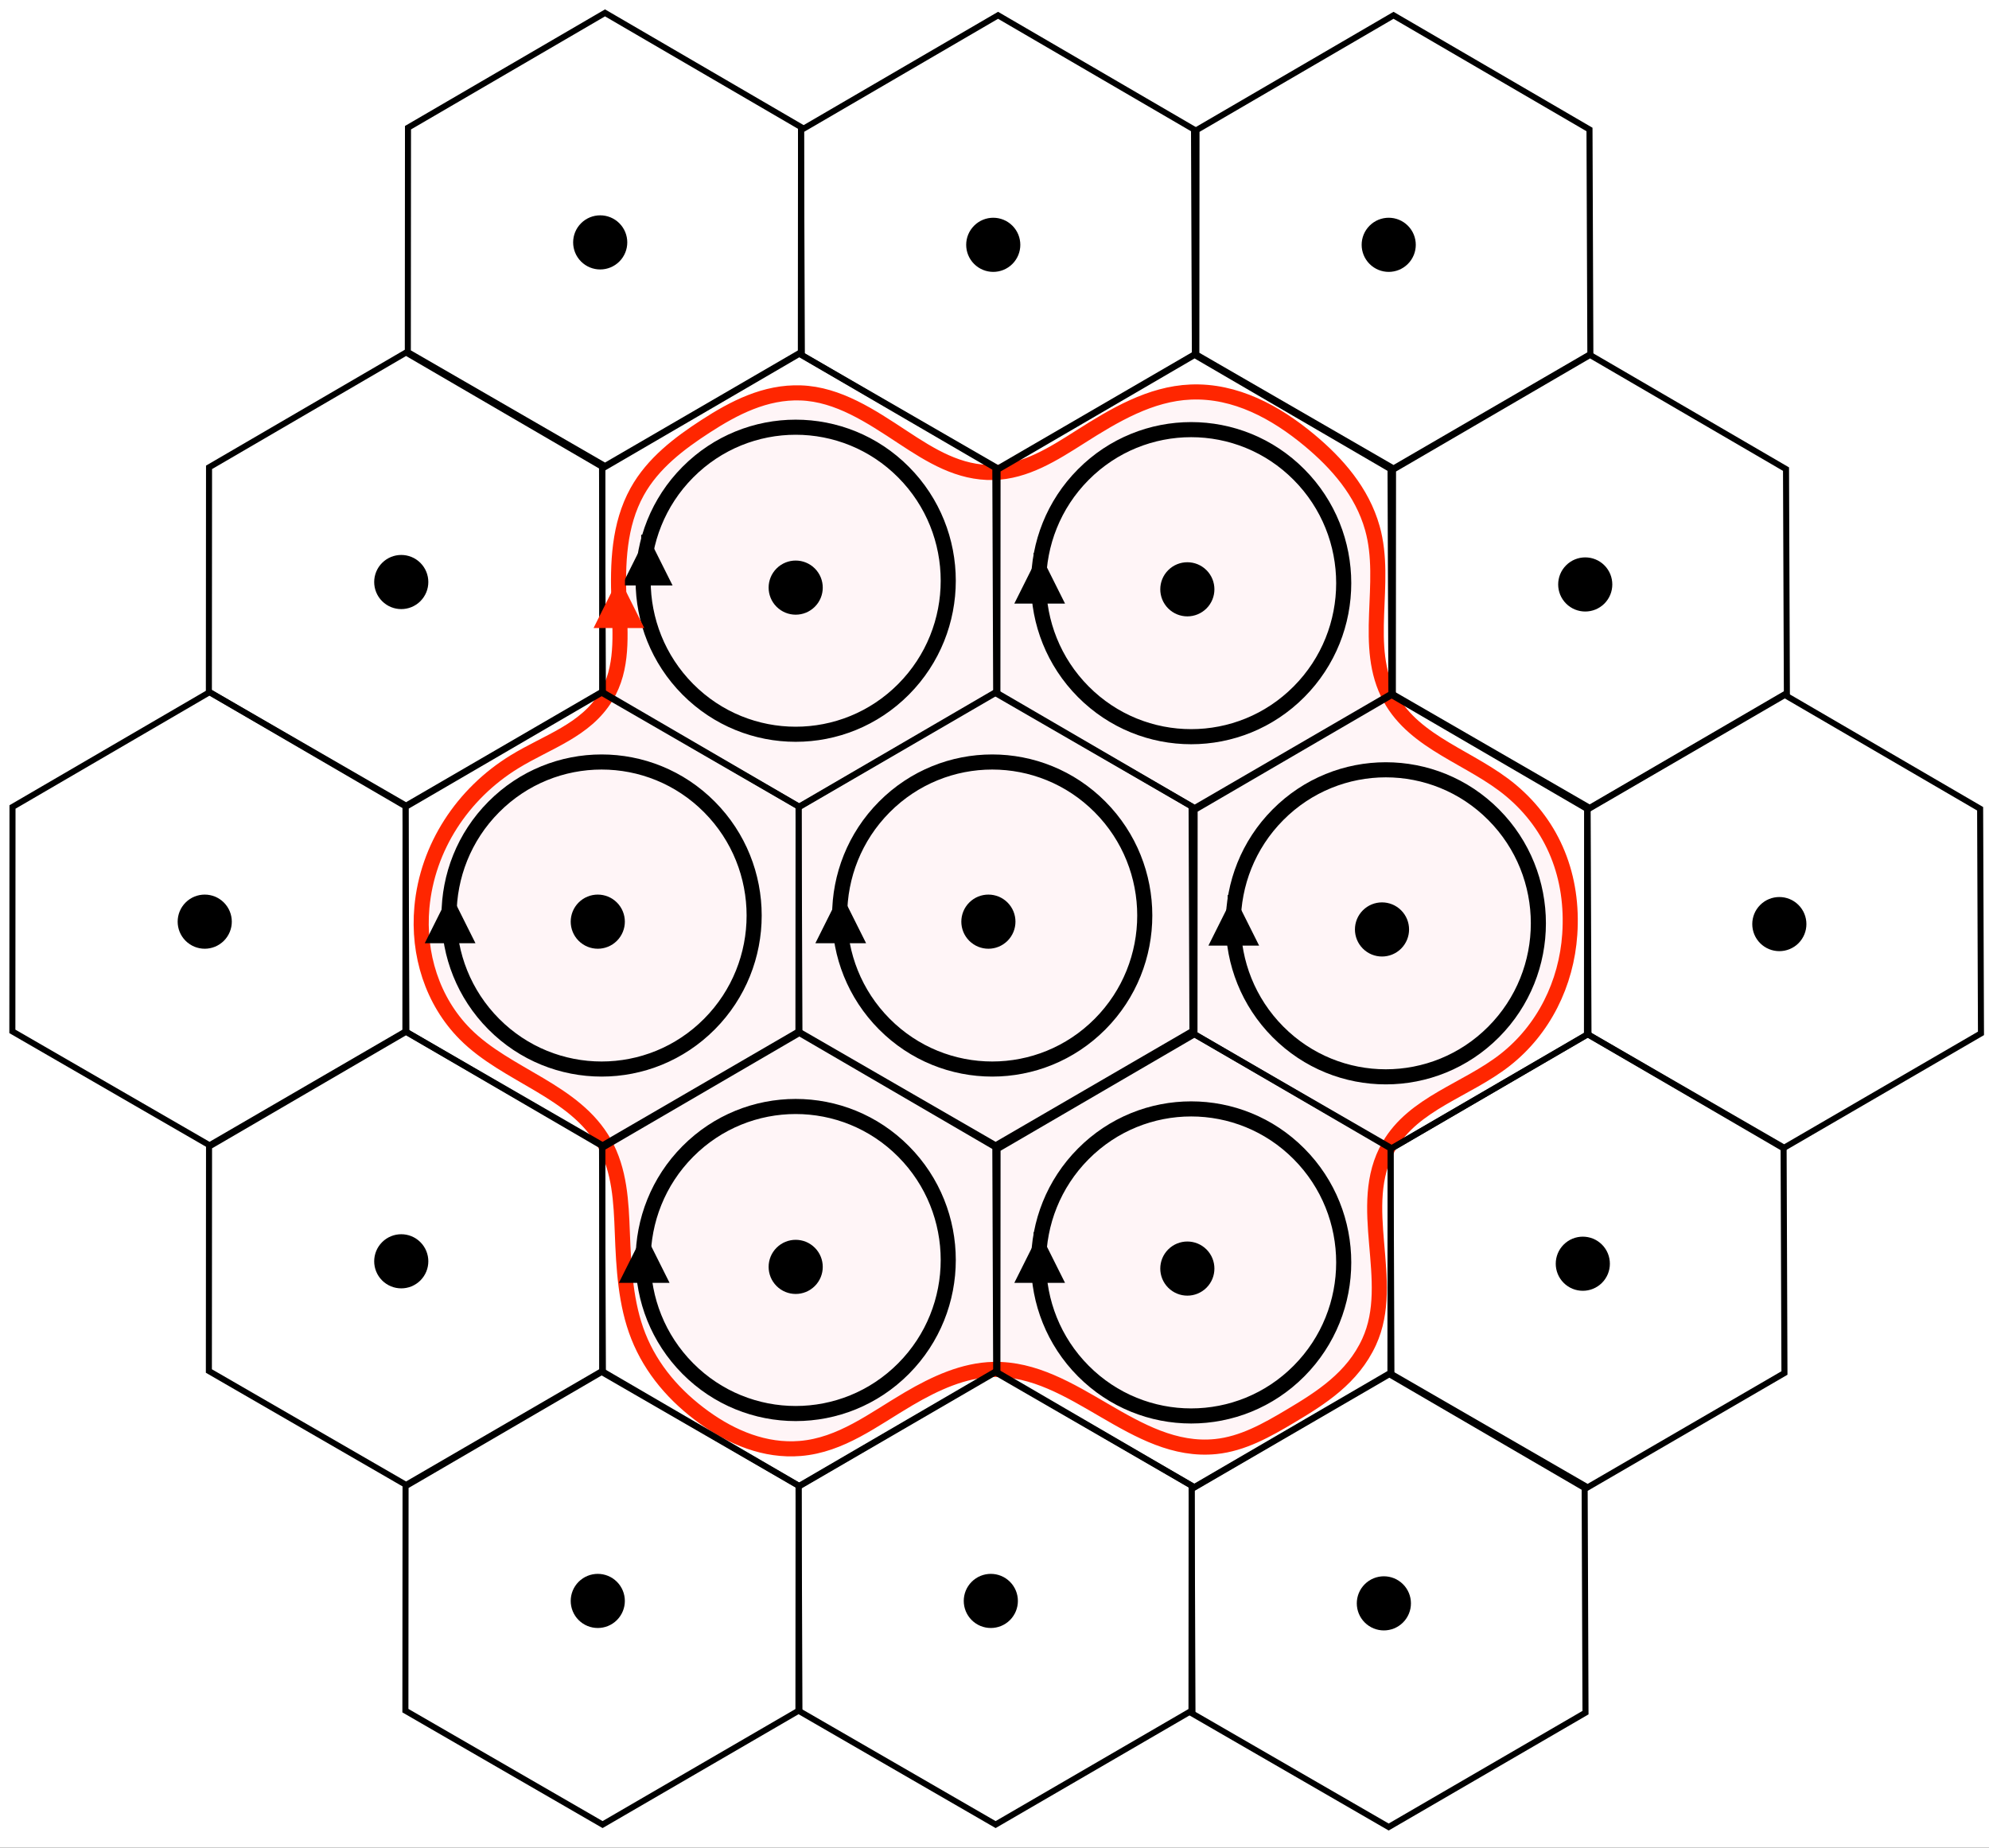 <?xml version="1.0" encoding="UTF-8"?>
<svg xmlns="http://www.w3.org/2000/svg" xmlns:xlink="http://www.w3.org/1999/xlink" width="659.016pt" height="612.248pt" viewBox="0 0 659.016 612.248">
<rect x="0" y="0" width="659.016" height="612.248" fill="#333333" stroke="none"/>
<defs>
<clipPath id="clip-0">
<path clip-rule="nonzero" d="M 0 0 L 659.016 0 L 659.016 612.246 L 0 612.246 Z M 0 0 "/>
</clipPath>
<clipPath id="clip-1">
<path clip-rule="nonzero" d="M 123 443 L 277 443 L 277 612.246 L 123 612.246 Z M 123 443 "/>
</clipPath>
<clipPath id="clip-2">
<path clip-rule="nonzero" d="M 253 443 L 407 443 L 407 612.246 L 253 612.246 Z M 253 443 "/>
</clipPath>
<clipPath id="clip-3">
<path clip-rule="nonzero" d="M 383 443 L 537 443 L 537 612.246 L 383 612.246 Z M 383 443 "/>
</clipPath>
<clipPath id="clip-4">
<path clip-rule="nonzero" d="M 514 218 L 659.016 218 L 659.016 392 L 514 392 Z M 514 218 "/>
</clipPath>
</defs>
<g clip-path="url(#clip-0)">
<rect x="-65.902" y="-61.225" width="790.819" height="734.697" fill="rgb(100%, 100%, 100%)" fill-opacity="1"/>
</g>
<path fill-rule="nonzero" fill="rgb(100%, 52.158%, 58.824%)" fill-opacity="0.081" stroke-width="5" stroke-linecap="butt" stroke-linejoin="miter" stroke="rgb(100%, 14.902%, 0%)" stroke-opacity="1" stroke-miterlimit="4" d="M 315.145 45.076 C 320.372 63.526 311.692 84.342 321.079 101.412 C 329.411 116.573 348.02 121.139 361.106 132.096 C 375.2 143.901 381.856 160.756 380.563 179.744 C 379.454 196.022 371.961 211.291 359.118 221.362 C 346.352 231.373 328.891 235.631 320.672 249.865 C 309.188 269.752 323.407 294.502 314.083 314.783 C 308.586 326.748 298.137 333.358 287.922 339.432 C 280.192 344.03 272.196 348.561 263.227 349.463 C 236.2 352.178 216.465 323.319 189.618 323.905 C 179.758 324.115 170.34 328.463 161.508 333.643 C 149.852 340.483 139.118 348.99 125.583 350.096 C 113.922 351.049 102.997 346.471 93.743 339.795 C 84.098 332.838 76.297 323.901 71.938 312.869 C 67.731 302.237 67.09 290.272 66.649 278.647 C 66.258 268.326 65.797 257.975 60.68 248.877 C 50.844 231.381 28.387 226.69 14.563 212.787 C 3.661 201.823 -1.152 186.248 0.231 170.834 C 2.028 150.846 13.739 133.112 30.86 122.584 C 41.797 115.858 54.379 112.264 61.25 100.979 C 66.965 91.596 65.969 80.487 65.536 69.385 C 65.051 56.893 65.469 44.076 71.551 33.073 C 76.79 23.604 85.59 16.994 94.157 11.428 C 103.696 5.237 114.008 -0.092 125.77 0.323 C 138.153 0.756 149.051 8.073 159.516 14.963 C 168.868 21.123 178.2 26.983 189.692 26.682 C 200.235 26.405 209.438 20.557 218.317 14.912 C 229.688 7.682 241.59 0.592 254.961 0.037 C 269.778 -0.58 283.157 6.717 294.325 16.018 C 303.481 23.647 311.739 33.041 315.145 45.076 Z M 315.145 45.076 " transform="matrix(1, 0, 0, 1, 139.55, 129.873)"/>
<path fill="none" stroke-width="5" stroke-linecap="butt" stroke-linejoin="miter" stroke="rgb(0%, 0%, 0%)" stroke-opacity="1" stroke-miterlimit="4" d="M 86.288 14.899 C 106.027 34.766 106.027 66.977 86.288 86.844 C 66.55 106.711 34.542 106.711 14.804 86.844 C -4.934 66.977 -4.934 34.766 14.804 14.899 C 34.542 -4.969 66.55 -4.969 86.288 14.899 Z M 86.288 14.899 " transform="matrix(1, 0, 0, 1, 213.091, 141.562)"/>
<path fill="none" stroke-width="4" stroke-linecap="butt" stroke-linejoin="miter" stroke="rgb(0%, 0%, 0%)" stroke-opacity="1" stroke-miterlimit="4" d="M -0.001 0 L 13.647 0 L -1.154 0 " transform="matrix(0, -1, 1, 0, 214.445, 190.846)"/>
<path fill-rule="nonzero" fill="rgb(0%, 0%, 0%)" fill-opacity="1" d="M 222.844 194 L 214.445 177.199 L 206.047 194 Z M 222.844 194 "/>
<path fill="none" stroke-width="4" stroke-linecap="butt" stroke-linejoin="miter" stroke="rgb(0%, 0%, 0%)" stroke-opacity="1" stroke-miterlimit="4" d="M -0.001 -0 L 13.647 -0 L -1.154 -0 " transform="matrix(0, -1, 1, 0, 344.477, 196.846)"/>
<path fill-rule="nonzero" fill="rgb(0%, 0%, 0%)" fill-opacity="1" d="M 352.875 200 L 344.477 183.199 L 336.078 200 Z M 352.875 200 "/>
<path fill-rule="nonzero" fill="rgb(0%, 0%, 0%)" fill-opacity="1" stroke-width="4" stroke-linecap="butt" stroke-linejoin="miter" stroke="rgb(0%, 0%, 0%)" stroke-opacity="1" stroke-miterlimit="4" d="M 11.894 2.04 C 14.617 4.762 14.617 9.176 11.894 11.895 C 9.176 14.618 4.761 14.618 2.043 11.895 C -0.68 9.176 -0.68 4.762 2.043 2.04 C 4.761 -0.679 9.176 -0.679 11.894 2.04 Z M 11.894 2.04 " transform="matrix(1, 0, 0, 1, 256.668, 187.746)"/>
<path fill="none" stroke-width="2" stroke-linecap="butt" stroke-linejoin="miter" stroke="rgb(0%, 0%, 0%)" stroke-opacity="1" stroke-miterlimit="4" d="M 130.547 112.266 L 65.336 150.161 L 0 112.411 L 0.055 38.051 L 65.336 0 L 130.266 37.836 Z M 130.547 112.266 " transform="matrix(1, 0, 0, 1, 199.516, 117.222)"/>
<path fill="none" stroke-width="5" stroke-linecap="butt" stroke-linejoin="miter" stroke="rgb(0%, 0%, 0%)" stroke-opacity="1" stroke-miterlimit="4" d="M 86.288 14.902 C 106.026 34.769 106.026 66.976 86.288 86.843 C 66.549 106.71 34.545 106.71 14.803 86.843 C -4.935 66.976 -4.935 34.769 14.803 14.902 C 34.545 -4.966 66.549 -4.966 86.288 14.902 Z M 86.288 14.902 " transform="matrix(1, 0, 0, 1, 278.204, 252.497)"/>
<path fill-rule="nonzero" fill="rgb(0%, 0%, 0%)" fill-opacity="1" stroke-width="4" stroke-linecap="butt" stroke-linejoin="miter" stroke="rgb(0%, 0%, 0%)" stroke-opacity="1" stroke-miterlimit="4" d="M 11.897 2.041 C 14.616 4.764 14.616 9.174 11.897 11.896 C 9.174 14.619 4.764 14.619 2.041 11.896 C -0.681 9.174 -0.681 4.764 2.041 2.041 C 4.764 -0.682 9.174 -0.682 11.897 2.041 Z M 11.897 2.041 " transform="matrix(1, 0, 0, 1, 320.517, 298.436)"/>
<path fill="none" stroke-width="2" stroke-linecap="butt" stroke-linejoin="miter" stroke="rgb(0%, 0%, 0%)" stroke-opacity="1" stroke-miterlimit="4" d="M 130.549 112.267 L 65.334 150.162 L -0.002 112.408 L 0.053 38.048 L 65.334 0.002 L 130.264 37.837 Z M 130.549 112.267 " transform="matrix(1, 0, 0, 1, 264.548, 229.35)"/>
<path fill="none" stroke-width="5" stroke-linecap="butt" stroke-linejoin="miter" stroke="rgb(0%, 0%, 0%)" stroke-opacity="1" stroke-miterlimit="4" d="M 86.286 14.902 C 106.028 34.769 106.028 66.976 86.286 86.843 C 66.547 106.71 34.544 106.71 14.805 86.843 C -4.933 66.976 -4.933 34.769 14.805 14.902 C 34.544 -4.966 66.547 -4.966 86.286 14.902 Z M 86.286 14.902 " transform="matrix(1, 0, 0, 1, 148.781, 252.497)"/>
<path fill-rule="nonzero" fill="rgb(0%, 0%, 0%)" fill-opacity="1" stroke-width="4" stroke-linecap="butt" stroke-linejoin="miter" stroke="rgb(0%, 0%, 0%)" stroke-opacity="1" stroke-miterlimit="4" d="M 11.895 2.041 C 14.617 4.764 14.617 9.174 11.895 11.896 C 9.176 14.619 4.762 14.619 2.039 11.896 C -0.679 9.174 -0.679 4.764 2.039 2.041 C 4.762 -0.682 9.176 -0.682 11.895 2.041 Z M 11.895 2.041 " transform="matrix(1, 0, 0, 1, 191.094, 298.436)"/>
<path fill="none" stroke-width="2" stroke-linecap="butt" stroke-linejoin="miter" stroke="rgb(0%, 0%, 0%)" stroke-opacity="1" stroke-miterlimit="4" d="M 130.55 112.267 L 65.335 150.162 L -0.001 112.408 L 0.054 38.048 L 65.335 0.002 L 130.265 37.837 Z M 130.55 112.267 " transform="matrix(1, 0, 0, 1, 134.321, 229.35)"/>
<path fill="none" stroke-width="5" stroke-linecap="butt" stroke-linejoin="miter" stroke="rgb(0%, 0%, 0%)" stroke-opacity="1" stroke-miterlimit="4" d="M 86.289 14.902 C 106.027 34.765 106.027 66.976 86.289 86.843 C 66.547 106.71 34.543 106.71 14.805 86.843 C -4.934 66.976 -4.934 34.765 14.805 14.902 C 34.543 -4.965 66.547 -4.965 86.289 14.902 Z M 86.289 14.902 " transform="matrix(1, 0, 0, 1, 408.617, 255.079)"/>
<path fill-rule="nonzero" fill="rgb(0%, 0%, 0%)" fill-opacity="1" stroke-width="4" stroke-linecap="butt" stroke-linejoin="miter" stroke="rgb(0%, 0%, 0%)" stroke-opacity="1" stroke-miterlimit="4" d="M 11.894 2.041 C 14.617 4.764 14.617 9.174 11.894 11.897 C 9.175 14.616 4.761 14.616 2.043 11.897 C -0.68 9.174 -0.68 4.764 2.043 2.041 C 4.761 -0.681 9.175 -0.681 11.894 2.041 Z M 11.894 2.041 " transform="matrix(1, 0, 0, 1, 450.93, 301.017)"/>
<path fill="none" stroke-width="2" stroke-linecap="butt" stroke-linejoin="miter" stroke="rgb(0%, 0%, 0%)" stroke-opacity="1" stroke-miterlimit="4" d="M 130.547 112.266 L 65.336 150.16 L 0.001 112.41 L 0.051 38.051 L 65.336 0 L 130.266 37.836 Z M 130.547 112.266 " transform="matrix(1, 0, 0, 1, 395.765, 230.324)"/>
<path fill="none" stroke-width="5" stroke-linecap="butt" stroke-linejoin="miter" stroke="rgb(0%, 0%, 0%)" stroke-opacity="1" stroke-miterlimit="4" d="M 86.288 14.9 C 106.026 34.767 106.026 66.978 86.288 86.845 C 66.55 106.712 34.546 106.712 14.804 86.845 C -4.935 66.978 -4.935 34.767 14.804 14.9 C 34.546 -4.968 66.55 -4.968 86.288 14.9 Z M 86.288 14.9 " transform="matrix(1, 0, 0, 1, 344.122, 142.366)"/>
<path fill-rule="nonzero" fill="rgb(0%, 0%, 0%)" fill-opacity="1" stroke-width="4" stroke-linecap="butt" stroke-linejoin="miter" stroke="rgb(0%, 0%, 0%)" stroke-opacity="1" stroke-miterlimit="4" d="M 11.897 2.043 C 14.616 4.762 14.616 9.176 11.897 11.894 C 9.174 14.617 4.764 14.617 2.042 11.894 C -0.681 9.176 -0.681 4.762 2.042 2.043 C 4.764 -0.68 9.174 -0.68 11.897 2.043 Z M 11.897 2.043 " transform="matrix(1, 0, 0, 1, 386.435, 188.305)"/>
<path fill="none" stroke-width="2" stroke-linecap="butt" stroke-linejoin="miter" stroke="rgb(0%, 0%, 0%)" stroke-opacity="1" stroke-miterlimit="4" d="M 130.549 112.267 L 65.335 150.162 L -0.001 112.408 L 0.053 38.049 L 65.335 0.002 L 130.264 37.838 Z M 130.549 112.267 " transform="matrix(1, 0, 0, 1, 330.466, 117.612)"/>
<path fill="none" stroke-width="4" stroke-linecap="butt" stroke-linejoin="miter" stroke="rgb(0%, 0%, 0%)" stroke-opacity="1" stroke-miterlimit="4" d="M -0.002 0.001 L 13.647 0.001 L -1.154 0.001 " transform="matrix(0, -1, 1, 0, 149.135, 309.389)"/>
<path fill-rule="nonzero" fill="rgb(0%, 0%, 0%)" fill-opacity="1" d="M 157.535 312.543 L 149.137 295.742 L 140.734 312.543 Z M 157.535 312.543 "/>
<path fill="none" stroke-width="4" stroke-linecap="butt" stroke-linejoin="miter" stroke="rgb(0%, 0%, 0%)" stroke-opacity="1" stroke-miterlimit="4" d="M -0.002 -0.001 L 13.647 -0.001 L -1.154 -0.001 " transform="matrix(0, -1, 1, 0, 278.559, 309.389)"/>
<path fill-rule="nonzero" fill="rgb(0%, 0%, 0%)" fill-opacity="1" d="M 286.961 312.543 L 278.559 295.742 L 270.16 312.543 Z M 286.961 312.543 "/>
<path fill="none" stroke-width="4" stroke-linecap="butt" stroke-linejoin="miter" stroke="rgb(0%, 0%, 0%)" stroke-opacity="1" stroke-miterlimit="4" d="M 0.001 -0.002 L 13.646 -0.002 L -1.155 -0.002 " transform="matrix(0, -1, 1, 0, 408.787, 310.193)"/>
<path fill-rule="nonzero" fill="rgb(0%, 0%, 0%)" fill-opacity="1" d="M 417.188 313.344 L 408.785 296.547 L 400.387 313.344 Z M 417.188 313.344 "/>
<path fill="none" stroke-width="5" stroke-linecap="butt" stroke-linejoin="miter" stroke="rgb(0%, 0%, 0%)" stroke-opacity="1" stroke-miterlimit="4" d="M 86.288 14.9 C 106.027 34.767 106.027 66.978 86.288 86.845 C 66.55 106.712 34.542 106.712 14.804 86.845 C -4.934 66.978 -4.934 34.767 14.804 14.9 C 34.542 -4.967 66.55 -4.967 86.288 14.9 Z M 86.288 14.9 " transform="matrix(1, 0, 0, 1, 213.091, 366.647)"/>
<path fill="none" stroke-width="4" stroke-linecap="butt" stroke-linejoin="miter" stroke="rgb(0%, 0%, 0%)" stroke-opacity="1" stroke-miterlimit="4" d="M 0.001 0 L 13.646 0 L -1.155 0 " transform="matrix(0, -1, 1, 0, 213.445, 421.931)"/>
<path fill-rule="nonzero" fill="rgb(0%, 0%, 0%)" fill-opacity="1" d="M 221.844 425.086 L 213.445 408.285 L 205.047 425.086 Z M 221.844 425.086 "/>
<path fill="none" stroke-width="4" stroke-linecap="butt" stroke-linejoin="miter" stroke="rgb(0%, 0%, 0%)" stroke-opacity="1" stroke-miterlimit="4" d="M 0.001 -0 L 13.646 -0 L -1.155 -0 " transform="matrix(0, -1, 1, 0, 344.477, 421.931)"/>
<path fill-rule="nonzero" fill="rgb(0%, 0%, 0%)" fill-opacity="1" d="M 352.875 425.086 L 344.477 408.285 L 336.078 425.086 Z M 352.875 425.086 "/>
<path fill-rule="nonzero" fill="rgb(0%, 0%, 0%)" fill-opacity="1" stroke-width="4" stroke-linecap="butt" stroke-linejoin="miter" stroke="rgb(0%, 0%, 0%)" stroke-opacity="1" stroke-miterlimit="4" d="M 11.894 2.041 C 14.617 4.763 14.617 9.174 11.894 11.896 C 9.176 14.619 4.761 14.619 2.043 11.896 C -0.68 9.174 -0.68 4.763 2.043 2.041 C 4.761 -0.682 9.176 -0.682 11.894 2.041 Z M 11.894 2.041 " transform="matrix(1, 0, 0, 1, 256.668, 412.83)"/>
<path fill="none" stroke-width="2" stroke-linecap="butt" stroke-linejoin="miter" stroke="rgb(0%, 0%, 0%)" stroke-opacity="1" stroke-miterlimit="4" d="M 130.547 112.267 L 65.336 150.162 L 0 112.408 L 0.055 38.048 L 65.336 0.001 L 130.266 37.837 Z M 130.547 112.267 " transform="matrix(1, 0, 0, 1, 199.516, 342.307)"/>
<path fill="none" stroke-width="5" stroke-linecap="butt" stroke-linejoin="miter" stroke="rgb(0%, 0%, 0%)" stroke-opacity="1" stroke-miterlimit="4" d="M 86.288 14.901 C 106.026 34.768 106.026 66.979 86.288 86.846 C 66.55 106.709 34.546 106.709 14.804 86.846 C -4.935 66.979 -4.935 34.768 14.804 14.901 C 34.546 -4.967 66.55 -4.967 86.288 14.901 Z M 86.288 14.901 " transform="matrix(1, 0, 0, 1, 344.122, 367.451)"/>
<path fill-rule="nonzero" fill="rgb(0%, 0%, 0%)" fill-opacity="1" stroke-width="4" stroke-linecap="butt" stroke-linejoin="miter" stroke="rgb(0%, 0%, 0%)" stroke-opacity="1" stroke-miterlimit="4" d="M 11.897 2.04 C 14.616 4.763 14.616 9.173 11.897 11.896 C 9.174 14.618 4.764 14.618 2.042 11.896 C -0.681 9.173 -0.681 4.763 2.042 2.04 C 4.764 -0.679 9.174 -0.679 11.897 2.04 Z M 11.897 2.04 " transform="matrix(1, 0, 0, 1, 386.435, 413.39)"/>
<path fill="none" stroke-width="2" stroke-linecap="butt" stroke-linejoin="miter" stroke="rgb(0%, 0%, 0%)" stroke-opacity="1" stroke-miterlimit="4" d="M 130.549 112.269 L 65.335 150.163 L -0.001 112.409 L 0.053 38.05 L 65.335 -0.001 L 130.264 37.839 Z M 130.549 112.269 " transform="matrix(1, 0, 0, 1, 330.466, 342.696)"/>
<path fill-rule="nonzero" fill="rgb(0%, 0%, 0%)" fill-opacity="1" stroke-width="4" stroke-linecap="butt" stroke-linejoin="miter" stroke="rgb(0%, 0%, 0%)" stroke-opacity="1" stroke-miterlimit="4" d="M 11.895 2.04 C 14.618 4.763 14.618 9.173 11.895 11.896 C 9.173 14.619 4.763 14.619 2.04 11.896 C -0.679 9.173 -0.679 4.763 2.04 2.04 C 4.763 -0.682 9.173 -0.682 11.895 2.04 Z M 11.895 2.04 " transform="matrix(1, 0, 0, 1, 125.98, 185.893)"/>
<path fill="none" stroke-width="2" stroke-linecap="butt" stroke-linejoin="miter" stroke="rgb(0%, 0%, 0%)" stroke-opacity="1" stroke-miterlimit="4" d="M 130.547 112.267 L 65.336 150.161 L -0 112.411 L 0.055 38.052 L 65.336 0.001 L 130.266 37.837 Z M 130.547 112.267 " transform="matrix(1, 0, 0, 1, 69.207, 116.808)"/>
<path fill-rule="nonzero" fill="rgb(0%, 0%, 0%)" fill-opacity="1" stroke-width="4" stroke-linecap="butt" stroke-linejoin="miter" stroke="rgb(0%, 0%, 0%)" stroke-opacity="1" stroke-miterlimit="4" d="M 11.895 2.042 C 14.618 4.764 14.618 9.174 11.895 11.897 C 9.173 14.616 4.763 14.616 2.04 11.897 C -0.679 9.174 -0.679 4.764 2.04 2.042 C 4.763 -0.681 9.173 -0.681 11.895 2.042 Z M 11.895 2.042 " transform="matrix(1, 0, 0, 1, 125.98, 410.978)"/>
<path fill="none" stroke-width="2" stroke-linecap="butt" stroke-linejoin="miter" stroke="rgb(0%, 0%, 0%)" stroke-opacity="1" stroke-miterlimit="4" d="M 130.547 112.268 L 65.336 150.162 L -0 112.408 L 0.055 38.049 L 65.336 -0.002 L 130.266 37.838 Z M 130.547 112.268 " transform="matrix(1, 0, 0, 1, 69.207, 341.892)"/>
<path fill-rule="nonzero" fill="rgb(0%, 0%, 0%)" fill-opacity="1" stroke-width="4" stroke-linecap="butt" stroke-linejoin="miter" stroke="rgb(0%, 0%, 0%)" stroke-opacity="1" stroke-miterlimit="4" d="M 11.896 2.041 C 14.619 4.764 14.619 9.174 11.896 11.896 C 9.173 14.619 4.763 14.619 2.04 11.896 C -0.682 9.174 -0.682 4.764 2.04 2.041 C 4.763 -0.682 9.173 -0.682 11.896 2.041 Z M 11.896 2.041 " transform="matrix(1, 0, 0, 1, 60.866, 298.436)"/>
<path fill="none" stroke-width="2" stroke-linecap="butt" stroke-linejoin="miter" stroke="rgb(0%, 0%, 0%)" stroke-opacity="1" stroke-miterlimit="4" d="M 130.547 112.267 L 65.336 150.162 L 0.001 112.408 L 0.051 38.048 L 65.336 0.002 L 130.266 37.837 Z M 130.547 112.267 " transform="matrix(1, 0, 0, 1, 4.093, 229.35)"/>
<path fill-rule="nonzero" fill="rgb(0%, 0%, 0%)" fill-opacity="1" stroke-width="4" stroke-linecap="butt" stroke-linejoin="miter" stroke="rgb(0%, 0%, 0%)" stroke-opacity="1" stroke-miterlimit="4" d="M 11.895 2.042 C 14.617 4.761 14.617 9.175 11.895 11.898 C 9.176 14.616 4.762 14.616 2.039 11.898 C -0.679 9.175 -0.679 4.761 2.039 2.042 C 4.762 -0.681 9.176 -0.681 11.895 2.042 Z M 11.895 2.042 " transform="matrix(1, 0, 0, 1, 191.094, 523.52)"/>
<g clip-path="url(#clip-1)">
<path fill="none" stroke-width="2" stroke-linecap="butt" stroke-linejoin="miter" stroke="rgb(0%, 0%, 0%)" stroke-opacity="1" stroke-miterlimit="4" d="M 130.55 112.268 L 65.335 150.163 L -0.001 112.409 L 0.054 38.049 L 65.335 -0.001 L 130.265 37.839 Z M 130.55 112.268 " transform="matrix(1, 0, 0, 1, 134.321, 454.435)"/>
</g>
<path fill-rule="nonzero" fill="rgb(0%, 0%, 0%)" fill-opacity="1" stroke-width="4" stroke-linecap="butt" stroke-linejoin="miter" stroke="rgb(0%, 0%, 0%)" stroke-opacity="1" stroke-miterlimit="4" d="M 11.898 2.042 C 14.616 4.761 14.616 9.175 11.898 11.898 C 9.175 14.616 4.761 14.616 2.042 11.898 C -0.68 9.175 -0.68 4.761 2.042 2.042 C 4.761 -0.681 9.175 -0.681 11.898 2.042 Z M 11.898 2.042 " transform="matrix(1, 0, 0, 1, 321.321, 523.52)"/>
<g clip-path="url(#clip-2)">
<path fill="none" stroke-width="2" stroke-linecap="butt" stroke-linejoin="miter" stroke="rgb(0%, 0%, 0%)" stroke-opacity="1" stroke-miterlimit="4" d="M 130.549 112.268 L 65.334 150.163 L -0.002 112.409 L 0.053 38.049 L 65.334 -0.001 L 130.264 37.839 Z M 130.549 112.268 " transform="matrix(1, 0, 0, 1, 264.548, 454.435)"/>
</g>
<path fill-rule="nonzero" fill="rgb(0%, 0%, 0%)" fill-opacity="1" stroke-width="4" stroke-linecap="butt" stroke-linejoin="miter" stroke="rgb(0%, 0%, 0%)" stroke-opacity="1" stroke-miterlimit="4" d="M 11.897 2.043 C 14.619 4.762 14.619 9.176 11.897 11.894 C 9.174 14.617 4.764 14.617 2.041 11.894 C -0.682 9.176 -0.682 4.762 2.041 2.043 C 4.764 -0.68 9.174 -0.68 11.897 2.043 Z M 11.897 2.043 " transform="matrix(1, 0, 0, 1, 451.549, 524.324)"/>
<g clip-path="url(#clip-3)">
<path fill="none" stroke-width="2" stroke-linecap="butt" stroke-linejoin="miter" stroke="rgb(0%, 0%, 0%)" stroke-opacity="1" stroke-miterlimit="4" d="M 130.548 112.269 L 65.337 150.164 L 0.001 112.41 L 0.052 38.05 L 65.337 -0.001 L 130.267 37.835 Z M 130.548 112.269 " transform="matrix(1, 0, 0, 1, 394.776, 455.239)"/>
</g>
<path fill-rule="nonzero" fill="rgb(0%, 0%, 0%)" fill-opacity="1" stroke-width="4" stroke-linecap="butt" stroke-linejoin="miter" stroke="rgb(0%, 0%, 0%)" stroke-opacity="1" stroke-miterlimit="4" d="M 11.897 2.042 C 14.616 4.761 14.616 9.175 11.897 11.898 C 9.174 14.617 4.764 14.617 2.041 11.898 C -0.681 9.175 -0.681 4.761 2.041 2.042 C 4.764 -0.68 9.174 -0.68 11.897 2.042 Z M 11.897 2.042 " transform="matrix(1, 0, 0, 1, 517.466, 411.782)"/>
<path fill="none" stroke-width="2" stroke-linecap="butt" stroke-linejoin="miter" stroke="rgb(0%, 0%, 0%)" stroke-opacity="1" stroke-miterlimit="4" d="M 130.548 112.269 L 65.337 150.163 L 0.001 112.409 L 0.052 38.05 L 65.337 -0.001 L 130.267 37.839 Z M 130.548 112.269 " transform="matrix(1, 0, 0, 1, 460.694, 342.696)"/>
<path fill-rule="nonzero" fill="rgb(0%, 0%, 0%)" fill-opacity="1" stroke-width="4" stroke-linecap="butt" stroke-linejoin="miter" stroke="rgb(0%, 0%, 0%)" stroke-opacity="1" stroke-miterlimit="4" d="M 11.896 2.042 C 14.619 4.761 14.619 9.175 11.896 11.897 C 9.174 14.616 4.763 14.616 2.041 11.897 C -0.682 9.175 -0.682 4.761 2.041 2.042 C 4.763 -0.681 9.174 -0.681 11.896 2.042 Z M 11.896 2.042 " transform="matrix(1, 0, 0, 1, 582.58, 299.24)"/>
<g clip-path="url(#clip-4)">
<path fill="none" stroke-width="2" stroke-linecap="butt" stroke-linejoin="miter" stroke="rgb(0%, 0%, 0%)" stroke-opacity="1" stroke-miterlimit="4" d="M 130.548 112.268 L 65.337 150.163 L 0.001 112.409 L 0.052 38.049 L 65.337 -0.002 L 130.267 37.838 Z M 130.548 112.268 " transform="matrix(1, 0, 0, 1, 525.808, 230.154)"/>
</g>
<path fill-rule="nonzero" fill="rgb(0%, 0%, 0%)" fill-opacity="1" stroke-width="4" stroke-linecap="butt" stroke-linejoin="miter" stroke="rgb(0%, 0%, 0%)" stroke-opacity="1" stroke-miterlimit="4" d="M 11.898 2.041 C 14.616 4.764 14.616 9.174 11.898 11.897 C 9.175 14.616 4.761 14.616 2.042 11.897 C -0.68 9.174 -0.68 4.764 2.042 2.041 C 4.761 -0.681 9.175 -0.681 11.898 2.041 Z M 11.898 2.041 " transform="matrix(1, 0, 0, 1, 518.27, 186.697)"/>
<path fill="none" stroke-width="2" stroke-linecap="butt" stroke-linejoin="miter" stroke="rgb(0%, 0%, 0%)" stroke-opacity="1" stroke-miterlimit="4" d="M 130.549 112.267 L 65.334 150.162 L -0.002 112.408 L 0.053 38.049 L 65.334 0.002 L 130.264 37.838 Z M 130.549 112.267 " transform="matrix(1, 0, 0, 1, 461.498, 117.612)"/>
<path fill-rule="nonzero" fill="rgb(0%, 0%, 0%)" fill-opacity="1" stroke-width="4" stroke-linecap="butt" stroke-linejoin="miter" stroke="rgb(0%, 0%, 0%)" stroke-opacity="1" stroke-miterlimit="4" d="M 11.894 2.041 C 14.617 4.763 14.617 9.174 11.894 11.896 C 9.176 14.619 4.761 14.619 2.043 11.896 C -0.68 9.174 -0.68 4.763 2.043 2.041 C 4.761 -0.682 9.176 -0.682 11.894 2.041 Z M 11.894 2.041 " transform="matrix(1, 0, 0, 1, 453.156, 74.155)"/>
<path fill="none" stroke-width="2" stroke-linecap="butt" stroke-linejoin="miter" stroke="rgb(0%, 0%, 0%)" stroke-opacity="1" stroke-miterlimit="4" d="M 130.55 112.267 L 65.335 150.161 L -0.001 112.407 L 0.054 38.052 L 65.335 0.001 L 130.265 37.837 Z M 130.55 112.267 " transform="matrix(1, 0, 0, 1, 396.384, 5.069)"/>
<path fill-rule="nonzero" fill="rgb(0%, 0%, 0%)" fill-opacity="1" d="M 334.02 76.195 C 336.742 78.918 336.742 83.328 334.02 86.051 C 331.301 88.773 326.887 88.773 324.164 86.051 C 321.445 83.328 321.445 78.918 324.164 76.195 C 326.887 73.473 331.301 73.473 334.02 76.195 Z M 334.02 76.195 "/>
<path fill="none" stroke-width="4" stroke-linecap="butt" stroke-linejoin="miter" stroke="rgb(0%, 0%, 0%)" stroke-opacity="1" stroke-miterlimit="4" d="M 11.895 2.041 C 14.617 4.763 14.617 9.174 11.895 11.896 C 9.176 14.619 4.762 14.619 2.043 11.896 C -0.68 9.174 -0.68 4.763 2.043 2.041 C 4.762 -0.682 9.176 -0.682 11.895 2.041 Z M 11.895 2.041 " transform="matrix(1, 0, 0, 1, 322.125, 74.155)"/>
<path fill="none" stroke-width="2" stroke-linecap="butt" stroke-linejoin="miter" stroke="rgb(0%, 0%, 0%)" stroke-opacity="1" stroke-miterlimit="4" d="M 130.55 112.267 L 65.335 150.161 L -0.001 112.407 L 0.054 38.052 L 65.335 0.001 L 130.265 37.837 Z M 130.55 112.267 " transform="matrix(1, 0, 0, 1, 265.352, 5.069)"/>
<path fill-rule="nonzero" fill="rgb(0%, 0%, 0%)" fill-opacity="1" stroke-width="4" stroke-linecap="butt" stroke-linejoin="miter" stroke="rgb(0%, 0%, 0%)" stroke-opacity="1" stroke-miterlimit="4" d="M 11.896 2.04 C 14.618 4.762 14.618 9.173 11.896 11.895 C 9.173 14.618 4.763 14.618 2.04 11.895 C -0.679 9.173 -0.679 4.762 2.04 2.04 C 4.763 -0.679 9.173 -0.679 11.896 2.04 Z M 11.896 2.04 " transform="matrix(1, 0, 0, 1, 191.897, 73.351)"/>
<path fill="none" stroke-width="2" stroke-linecap="butt" stroke-linejoin="miter" stroke="rgb(0%, 0%, 0%)" stroke-opacity="1" stroke-miterlimit="4" d="M 130.547 112.266 L 65.336 150.161 L 0 112.411 L 0.055 38.051 L 65.336 0 L 130.266 37.836 Z M 130.547 112.266 " transform="matrix(1, 0, 0, 1, 135.125, 4.265)"/>
<path fill="none" stroke-width="4" stroke-linecap="butt" stroke-linejoin="miter" stroke="rgb(100%, 14.902%, 0%)" stroke-opacity="1" stroke-miterlimit="4" d="M 0.002 -0.001 L 13.646 -0.001 L -1.154 -0.001 " transform="matrix(0, -1, 1, 0, 205.067, 204.951)"/>
<path fill-rule="nonzero" fill="rgb(100%, 14.902%, 0%)" fill-opacity="1" d="M 213.469 208.105 L 205.066 191.305 L 196.668 208.105 Z M 213.469 208.105 "/>
</svg>
